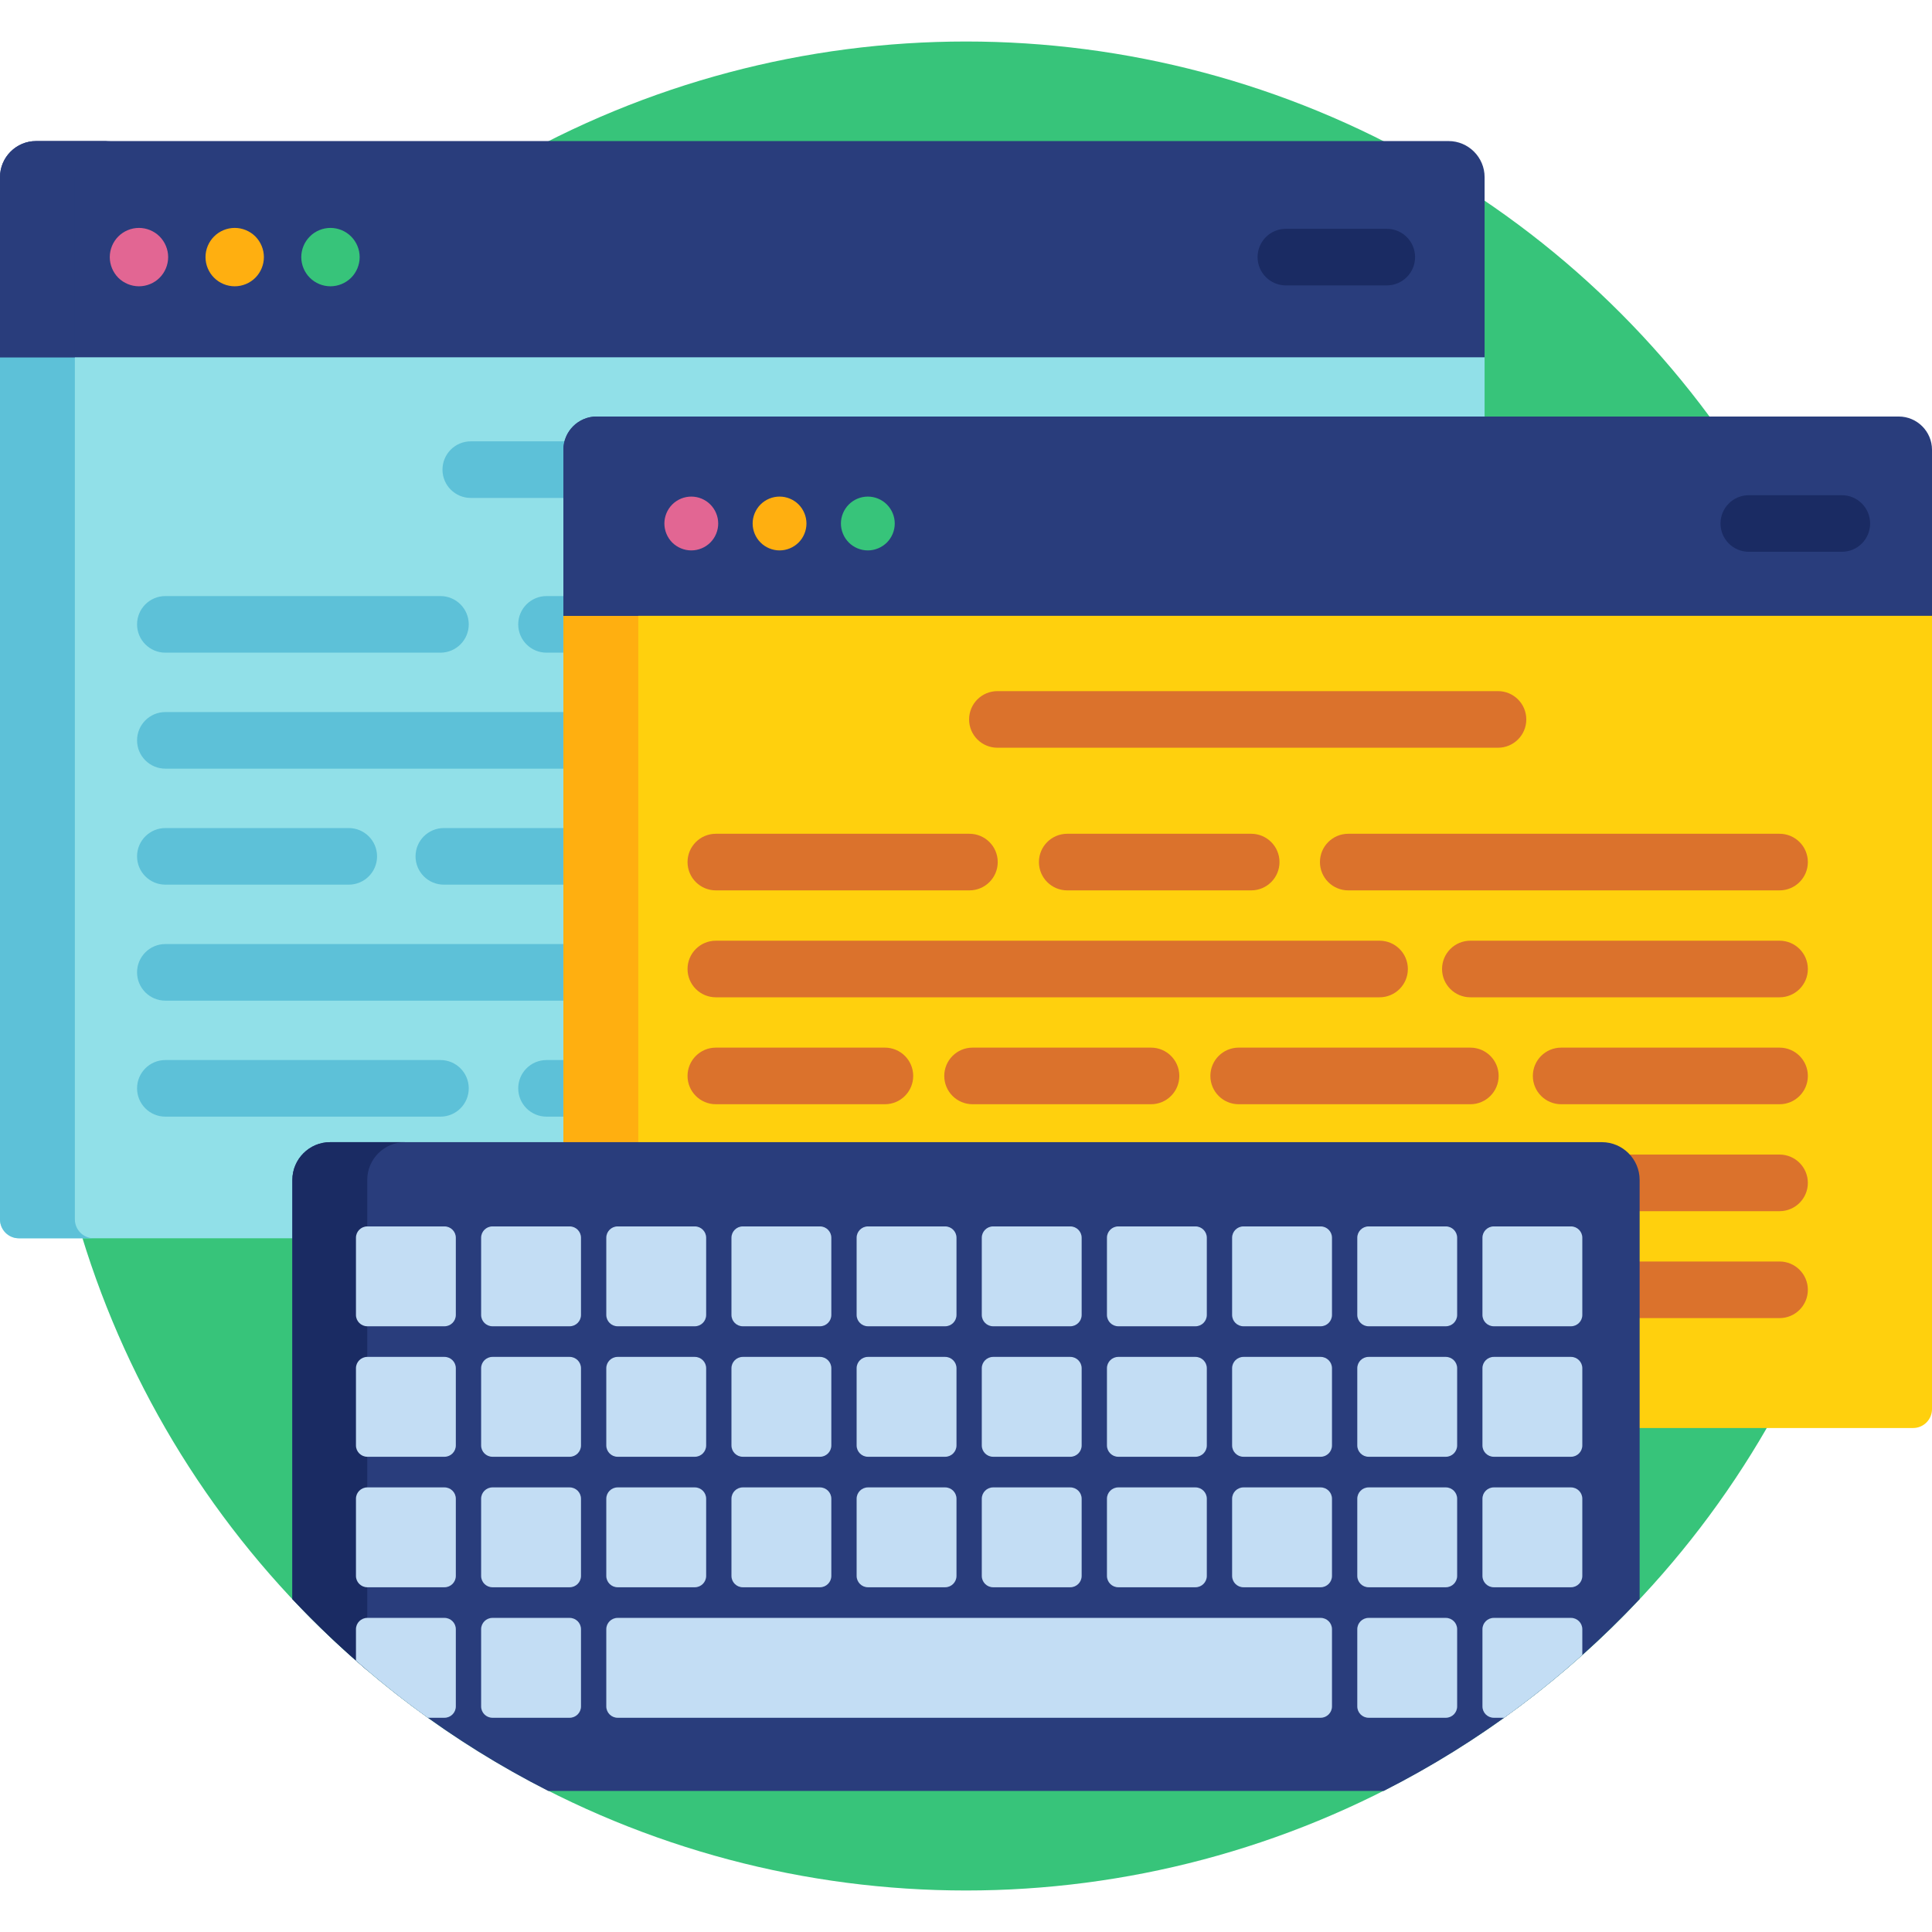 <?xml version="1.0" encoding="iso-8859-1"?>
<!-- Generator: Adobe Illustrator 19.0.0, SVG Export Plug-In . SVG Version: 6.00 Build 0)  -->
<svg version="1.1" id="Layer_1" xmlns="http://www.w3.org/2000/svg" xmlns:xlink="http://www.w3.org/1999/xlink" x="0px" y="0px"
	 viewBox="0 0 512 512" style="enable-background:new 0 0 512 512;" xml:space="preserve">
<g>
	<g>
		<circle style="fill:#37C47A;" cx="256" cy="256" r="245"/>
	</g>
	<g>
		<g>
			<g>
				<path style="fill:#91E0E8;" d="M0,323.156c0,2.75,2.25,5,5,5h73.481v-15.472c0-4.963,4.037-9,9-9h62.824V119.188
					c0-4.303,3.501-7.804,7.804-7.804h235.323V93.68H0V323.156z"/>
				<path style="fill:#5DC1D8;" d="M19.843,323.156V93.68H0v229.477c0,2.75,2.25,5,5,5h19.843
					C22.093,328.156,19.843,325.906,19.843,323.156z"/>
				<g>
					<path style="fill:#293D7C;" d="M383.884,37.383H9.55c-5.253,0-9.55,4.297-9.55,9.55V94.68h393.433V46.933
						C393.433,41.68,389.137,37.383,383.884,37.383z"/>
				</g>
				<path style="fill:#293D7C;" d="M29.393,37.383H9.55c-5.253,0-9.55,4.297-9.55,9.55V94.68h19.843V46.933
					C19.843,41.68,24.14,37.383,29.393,37.383z"/>
				<g>
					<g>
						<g>
							<path style="fill:#E26693;" d="M36.827,75.871c-2.042,0-4.032-0.825-5.476-2.259c-1.435-1.444-2.261-3.435-2.261-5.477
								c0-2.033,0.826-4.024,2.261-5.466c1.444-1.446,3.435-2.27,5.476-2.27c2.032,0,4.033,0.823,5.468,2.27
								c1.443,1.442,2.269,3.433,2.269,5.466c0,2.042-0.825,4.033-2.269,5.477C40.86,75.046,38.859,75.871,36.827,75.871z"/>
						</g>
					</g>
					<g>
						<g>
							<path style="fill:#FFAF10;" d="M62.197,75.871c-2.032,0-4.033-0.825-5.467-2.27c-1.443-1.434-2.269-3.425-2.269-5.467
								c0-2.033,0.825-4.024,2.269-5.466c1.444-1.446,3.435-2.27,5.467-2.27c2.043,0,4.033,0.823,5.478,2.27
								c1.433,1.442,2.259,3.433,2.259,5.466c0,2.032-0.826,4.033-2.259,5.467C66.23,75.046,64.24,75.871,62.197,75.871z"/>
						</g>
					</g>
					<g>
						<g>
							<path style="fill:#37C47A;" d="M87.578,75.871c-2.042,0-4.033-0.825-5.466-2.259c-1.444-1.444-2.271-3.435-2.271-5.477
								c0-2.033,0.826-4.024,2.271-5.466c1.433-1.446,3.424-2.27,5.466-2.27c2.032,0,4.033,0.823,5.467,2.27
								c1.445,1.442,2.27,3.433,2.27,5.466c0,2.042-0.824,4.033-2.27,5.477C91.601,75.046,89.61,75.871,87.578,75.871z"/>
						</g>
					</g>
				</g>
				<g>
					<g>
						<path style="fill:#5DC1D8;" d="M116.724,172.964h-72.9c-4.143,0-7.5-3.357-7.5-7.5c0-4.143,3.357-7.5,7.5-7.5h72.9
							c4.143,0,7.5,3.357,7.5,7.5C124.224,169.606,120.866,172.964,116.724,172.964z"/>
					</g>
					<path style="fill:#5DC1D8;" d="M150.306,157.964h-5.47c-4.143,0-7.5,3.357-7.5,7.5c0,4.143,3.357,7.5,7.5,7.5h5.47V157.964z"/>
					<path style="fill:#5DC1D8;" d="M150.306,188.703H43.823c-4.143,0-7.5,3.357-7.5,7.5c0,4.143,3.357,7.5,7.5,7.5h106.482V188.703
						z"/>
					<g>
						<path style="fill:#5DC1D8;" d="M92.424,234.443H43.823c-4.143,0-7.5-3.357-7.5-7.5c0-4.143,3.357-7.5,7.5-7.5h48.601
							c4.143,0,7.5,3.357,7.5,7.5C99.924,231.086,96.566,234.443,92.424,234.443z"/>
					</g>
					<path style="fill:#5DC1D8;" d="M150.306,219.443h-32.683c-4.143,0-7.5,3.357-7.5,7.5c0,4.143,3.357,7.5,7.5,7.5h32.683V219.443
						z"/>
					<path style="fill:#5DC1D8;" d="M150.306,250.183H43.823c-4.143,0-7.5,3.357-7.5,7.5c0,4.143,3.357,7.5,7.5,7.5h106.482V250.183
						z"/>
					<g>
						<path style="fill:#5DC1D8;" d="M116.724,295.922h-72.9c-4.143,0-7.5-3.357-7.5-7.5s3.357-7.5,7.5-7.5h72.9
							c4.143,0,7.5,3.357,7.5,7.5S120.866,295.922,116.724,295.922z"/>
					</g>
					<path style="fill:#5DC1D8;" d="M150.306,280.922h-5.47c-4.143,0-7.5,3.357-7.5,7.5s3.357,7.5,7.5,7.5h5.47V280.922z"/>
				</g>
				<path style="fill:#5DC1D8;" d="M150.306,119.188c0-0.774,0.117-1.521,0.328-2.229h-25.872c-4.143,0-7.5,3.357-7.5,7.5
					c0,4.143,3.357,7.5,7.5,7.5h25.544V119.188z"/>
				<g>
					<g>
						<path style="fill:#1A2B63;" d="M367.511,75.635h-26.739c-4.143,0-7.5-3.358-7.5-7.5c0-4.143,3.357-7.5,7.5-7.5h26.739
							c4.143,0,7.5,3.357,7.5,7.5C375.011,72.277,371.653,75.635,367.511,75.635z"/>
					</g>
				</g>
			</g>
			<g>
				<path style="fill:#FFD00D;" d="M149.306,303.685h275.213c4.963,0,9,4.037,9,9v65.754H507c2.75,0,5-2.25,5-5V162.203H149.306
					V303.685z"/>
				<rect x="149.306" y="162.203" style="fill:#FFAF10;" width="19.843" height="141.482"/>
				<g>
					<path style="fill:#293D7C;" d="M503.196,110.384H158.109c-4.842,0-8.804,3.961-8.804,8.804v44.016H512v-44.016
						C512,114.345,508.039,110.384,503.196,110.384z"/>
				</g>
				<path style="fill:#293D7C;" d="M177.952,110.384h-19.843c-4.842,0-8.804,3.961-8.804,8.804v44.016h19.843v-44.016
					C169.148,114.345,173.11,110.384,177.952,110.384z"/>
				<g>
					<g>
						<g>
							<path style="fill:#E26693;" d="M183.201,145.865c-1.882,0-3.717-0.762-5.049-2.083c-1.322-1.332-2.084-3.168-2.084-5.05
								c0-1.873,0.762-3.709,2.084-5.039c1.332-1.333,3.167-2.092,5.049-2.092c1.874,0,3.718,0.759,5.04,2.092
								c1.331,1.33,2.092,3.166,2.092,5.039c0,1.882-0.761,3.718-2.092,5.05C186.919,145.104,185.075,145.865,183.201,145.865z"/>
						</g>
					</g>
					<g>
						<g>
							<path style="fill:#FFAF10;" d="M206.59,145.865c-1.874,0-3.719-0.762-5.041-2.094c-1.329-1.321-2.091-3.157-2.091-5.039
								c0-1.873,0.762-3.709,2.091-5.039c1.332-1.333,3.167-2.092,5.041-2.092c1.883,0,3.718,0.759,5.05,2.092
								c1.32,1.33,2.082,3.166,2.082,5.039c0,1.874-0.762,3.718-2.082,5.039C210.308,145.104,208.473,145.865,206.59,145.865z"/>
						</g>
					</g>
					<g>
						<g>
							<path style="fill:#37C47A;" d="M229.987,145.865c-1.883,0-3.719-0.762-5.039-2.083c-1.332-1.332-2.094-3.168-2.094-5.05
								c0-1.873,0.762-3.709,2.094-5.039c1.32-1.333,3.156-2.092,5.039-2.092c1.873,0,3.718,0.759,5.039,2.092
								c1.332,1.33,2.093,3.166,2.093,5.039c0,1.882-0.761,3.718-2.093,5.05C233.695,145.104,231.86,145.865,229.987,145.865z"/>
						</g>
					</g>
				</g>
				<g>
					<g>
						<path style="fill:#DB722C;" d="M256.91,235.958h-67.205c-4.143,0-7.5-3.357-7.5-7.5c0-4.143,3.357-7.5,7.5-7.5h67.205
							c4.143,0,7.5,3.357,7.5,7.5C264.41,232.601,261.053,235.958,256.91,235.958z"/>
					</g>
					<g>
						<path style="fill:#DB722C;" d="M471.601,235.958H357.3c-4.143,0-7.5-3.357-7.5-7.5c0-4.143,3.357-7.5,7.5-7.5h114.301
							c4.143,0,7.5,3.357,7.5,7.5C479.101,232.601,475.743,235.958,471.601,235.958z"/>
					</g>
					<g>
						<path style="fill:#DB722C;" d="M331.58,235.958h-48.754c-4.143,0-7.5-3.357-7.5-7.5c0-4.143,3.357-7.5,7.5-7.5h48.754
							c4.143,0,7.5,3.357,7.5,7.5C339.08,232.601,335.723,235.958,331.58,235.958z"/>
					</g>
					<g>
						<path style="fill:#DB722C;" d="M365.598,264.295H189.705c-4.143,0-7.5-3.357-7.5-7.5c0-4.143,3.357-7.5,7.5-7.5h175.893
							c4.143,0,7.5,3.357,7.5,7.5C373.098,260.938,369.74,264.295,365.598,264.295z"/>
					</g>
					<g>
						<path style="fill:#DB722C;" d="M471.601,264.295h-81.942c-4.143,0-7.5-3.357-7.5-7.5c0-4.143,3.357-7.5,7.5-7.5h81.942
							c4.143,0,7.5,3.357,7.5,7.5C479.101,260.938,475.743,264.295,471.601,264.295z"/>
					</g>
					<g>
						<path style="fill:#DB722C;" d="M234.508,292.633h-44.803c-4.143,0-7.5-3.357-7.5-7.5c0-4.143,3.357-7.5,7.5-7.5h44.803
							c4.143,0,7.5,3.357,7.5,7.5C242.008,289.275,238.65,292.633,234.508,292.633z"/>
					</g>
					<g>
						<path style="fill:#DB722C;" d="M471.601,292.633h-57.882c-4.143,0-7.5-3.357-7.5-7.5c0-4.143,3.357-7.5,7.5-7.5h57.882
							c4.143,0,7.5,3.357,7.5,7.5C479.101,289.275,475.743,292.633,471.601,292.633z"/>
					</g>
					<g>
						<path style="fill:#DB722C;" d="M389.658,292.633h-61.397c-4.143,0-7.5-3.357-7.5-7.5c0-4.143,3.357-7.5,7.5-7.5h61.397
							c4.143,0,7.5,3.357,7.5,7.5C397.158,289.275,393.801,292.633,389.658,292.633z"/>
					</g>
					<g>
						<path style="fill:#DB722C;" d="M305.031,292.633h-47.292c-4.143,0-7.5-3.357-7.5-7.5c0-4.143,3.357-7.5,7.5-7.5h47.292
							c4.142,0,7.5,3.357,7.5,7.5C312.531,289.275,309.174,292.633,305.031,292.633z"/>
					</g>
					<path style="fill:#DB722C;" d="M471.601,305.972h-41.108c1.852,1.649,3.026,4.044,3.026,6.713v8.287h38.082
						c4.143,0,7.5-3.357,7.5-7.5C479.101,309.329,475.743,305.972,471.601,305.972z"/>
					<path style="fill:#DB722C;" d="M471.601,334.31h-38.082v15h38.082c4.143,0,7.5-3.358,7.5-7.5
						C479.101,337.667,475.743,334.31,471.601,334.31z"/>
				</g>
				<g>
					<path style="fill:#DB722C;" d="M396.986,198.156H264.32c-4.143,0-7.5-3.357-7.5-7.5c0-4.143,3.357-7.5,7.5-7.5h132.666
						c4.143,0,7.5,3.357,7.5,7.5C404.486,194.799,401.129,198.156,396.986,198.156z"/>
				</g>
				<g>
					<g>
						<path style="fill:#1A2B63;" d="M488.103,146.233h-24.65c-4.142,0-7.5-3.357-7.5-7.5c0-4.143,3.358-7.5,7.5-7.5h24.65
							c4.143,0,7.5,3.357,7.5,7.5C495.603,142.876,492.245,146.233,488.103,146.233z"/>
					</g>
				</g>
			</g>
		</g>
		<g>
			<g>
				<path style="fill:#293D7C;" d="M145.309,474.617h221.383c25.502-12.938,48.43-30.208,67.827-50.84V312.685c0-5.5-4.5-10-10-10
					H87.481c-5.5,0-10,4.5-10,10v111.093C96.879,444.409,119.807,461.68,145.309,474.617z"/>
			</g>
			<g>
				<path style="fill:#1A2B63;" d="M97.324,312.685c0-5.5,4.5-10,10-10H87.481c-5.5,0-10,4.5-10,10v111.093
					c6.256,6.654,12.884,12.953,19.843,18.875V312.685z"/>
			</g>
			<g>
				<path style="fill:#C3DDF4;" d="M117.799,325.012H97.333c-1.65,0-3,1.35-3,3v20.465c0,1.65,1.35,3,3,3h20.466c1.65,0,3-1.35,3-3
					v-20.465C120.799,326.361,119.449,325.012,117.799,325.012z"/>
				<path style="fill:#C3DDF4;" d="M150.969,325.012h-20.466c-1.65,0-3,1.35-3,3v20.465c0,1.65,1.35,3,3,3h20.466c1.65,0,3-1.35,3-3
					v-20.465C153.969,326.361,152.619,325.012,150.969,325.012z"/>
				<path style="fill:#C3DDF4;" d="M163.673,351.477h20.466c1.65,0,3-1.35,3-3v-20.465c0-1.65-1.35-3-3-3h-20.466
					c-1.65,0-3,1.35-3,3v20.465C160.673,350.127,162.023,351.477,163.673,351.477z"/>
				<path style="fill:#C3DDF4;" d="M196.844,351.477h20.466c1.65,0,3-1.35,3-3v-20.465c0-1.65-1.35-3-3-3h-20.466
					c-1.65,0-3,1.35-3,3v20.465C193.844,350.127,195.193,351.477,196.844,351.477z"/>
				<path style="fill:#C3DDF4;" d="M230.014,351.477h20.466c1.65,0,3-1.35,3-3v-20.465c0-1.65-1.35-3-3-3h-20.466
					c-1.65,0-3,1.35-3,3v20.465C227.014,350.127,228.363,351.477,230.014,351.477z"/>
				<path style="fill:#C3DDF4;" d="M263.184,351.477h20.466c1.649,0,3-1.35,3-3v-20.465c0-1.65-1.351-3-3-3h-20.466
					c-1.65,0-3,1.35-3,3v20.465C260.184,350.127,261.533,351.477,263.184,351.477z"/>
				<path style="fill:#C3DDF4;" d="M296.353,351.477h20.466c1.65,0,3-1.35,3-3v-20.465c0-1.65-1.35-3-3-3h-20.466
					c-1.65,0-3,1.35-3,3v20.465C293.353,350.127,294.703,351.477,296.353,351.477z"/>
				<path style="fill:#C3DDF4;" d="M349.99,325.012h-20.467c-1.65,0-3,1.35-3,3v20.465c0,1.65,1.35,3,3,3h20.467c1.65,0,3-1.35,3-3
					v-20.465C352.99,326.361,351.641,325.012,349.99,325.012z"/>
				<path style="fill:#C3DDF4;" d="M383.16,325.012h-20.466c-1.649,0-3,1.35-3,3v20.465c0,1.65,1.351,3,3,3h20.466
					c1.65,0,3-1.35,3-3v-20.465C386.16,326.361,384.81,325.012,383.16,325.012z"/>
				<path style="fill:#C3DDF4;" d="M416.33,325.012h-20.466c-1.649,0-3,1.35-3,3v20.465c0,1.65,1.351,3,3,3h20.466
					c1.65,0,3-1.35,3-3v-20.465C419.33,326.361,417.98,325.012,416.33,325.012z"/>
				<path style="fill:#C3DDF4;" d="M117.799,359.594H97.333c-1.65,0-3,1.35-3,3v20.466c0,1.649,1.35,3,3,3h20.466
					c1.65,0,3-1.351,3-3v-20.466C120.799,360.943,119.449,359.594,117.799,359.594z"/>
				<path style="fill:#C3DDF4;" d="M150.969,359.594h-20.466c-1.65,0-3,1.35-3,3v20.466c0,1.649,1.35,3,3,3h20.466
					c1.65,0,3-1.351,3-3v-20.466C153.969,360.943,152.619,359.594,150.969,359.594z"/>
				<path style="fill:#C3DDF4;" d="M163.673,386.06h20.466c1.65,0,3-1.351,3-3v-20.466c0-1.65-1.35-3-3-3h-20.466
					c-1.65,0-3,1.35-3,3v20.466C160.673,384.709,162.023,386.06,163.673,386.06z"/>
				<path style="fill:#C3DDF4;" d="M196.844,386.06h20.466c1.65,0,3-1.351,3-3v-20.466c0-1.65-1.35-3-3-3h-20.466
					c-1.65,0-3,1.35-3,3v20.466C193.844,384.709,195.193,386.06,196.844,386.06z"/>
				<path style="fill:#C3DDF4;" d="M230.014,386.06h20.466c1.65,0,3-1.351,3-3v-20.466c0-1.65-1.35-3-3-3h-20.466
					c-1.65,0-3,1.35-3,3v20.466C227.014,384.709,228.363,386.06,230.014,386.06z"/>
				<path style="fill:#C3DDF4;" d="M263.184,386.06h20.466c1.649,0,3-1.351,3-3v-20.466c0-1.65-1.351-3-3-3h-20.466
					c-1.65,0-3,1.35-3,3v20.466C260.184,384.709,261.533,386.06,263.184,386.06z"/>
				<path style="fill:#C3DDF4;" d="M296.353,386.06h20.466c1.65,0,3-1.351,3-3v-20.466c0-1.65-1.35-3-3-3h-20.466
					c-1.65,0-3,1.35-3,3v20.466C293.353,384.709,294.703,386.06,296.353,386.06z"/>
				<path style="fill:#C3DDF4;" d="M349.99,359.594h-20.467c-1.65,0-3,1.35-3,3v20.466c0,1.649,1.35,3,3,3h20.467
					c1.65,0,3-1.351,3-3v-20.466C352.99,360.943,351.641,359.594,349.99,359.594z"/>
				<path style="fill:#C3DDF4;" d="M383.16,359.594h-20.466c-1.649,0-3,1.35-3,3v20.466c0,1.649,1.351,3,3,3h20.466
					c1.65,0,3-1.351,3-3v-20.466C386.16,360.943,384.81,359.594,383.16,359.594z"/>
				<path style="fill:#C3DDF4;" d="M416.33,359.594h-20.466c-1.649,0-3,1.35-3,3v20.466c0,1.649,1.351,3,3,3h20.466
					c1.65,0,3-1.351,3-3v-20.466C419.33,360.943,417.98,359.594,416.33,359.594z"/>
				<path style="fill:#C3DDF4;" d="M117.799,394.176H97.333c-1.65,0-3,1.35-3,3v20.466c0,1.649,1.35,3,3,3h20.466
					c1.65,0,3-1.351,3-3v-20.466C120.799,395.525,119.449,394.176,117.799,394.176z"/>
				<path style="fill:#C3DDF4;" d="M150.969,394.176h-20.466c-1.65,0-3,1.35-3,3v20.466c0,1.649,1.35,3,3,3h20.466
					c1.65,0,3-1.351,3-3v-20.466C153.969,395.525,152.619,394.176,150.969,394.176z"/>
				<path style="fill:#C3DDF4;" d="M163.673,420.642h20.466c1.65,0,3-1.351,3-3v-20.466c0-1.65-1.35-3-3-3h-20.466
					c-1.65,0-3,1.35-3,3v20.466C160.673,419.291,162.023,420.642,163.673,420.642z"/>
				<path style="fill:#C3DDF4;" d="M196.844,420.642h20.466c1.65,0,3-1.351,3-3v-20.466c0-1.65-1.35-3-3-3h-20.466
					c-1.65,0-3,1.35-3,3v20.466C193.844,419.291,195.193,420.642,196.844,420.642z"/>
				<path style="fill:#C3DDF4;" d="M230.014,420.642h20.466c1.65,0,3-1.351,3-3v-20.466c0-1.65-1.35-3-3-3h-20.466
					c-1.65,0-3,1.35-3,3v20.466C227.014,419.291,228.363,420.642,230.014,420.642z"/>
				<path style="fill:#C3DDF4;" d="M263.184,420.642h20.466c1.649,0,3-1.351,3-3v-20.466c0-1.65-1.351-3-3-3h-20.466
					c-1.65,0-3,1.35-3,3v20.466C260.184,419.291,261.533,420.642,263.184,420.642z"/>
				<path style="fill:#C3DDF4;" d="M296.353,420.642h20.466c1.65,0,3-1.351,3-3v-20.466c0-1.65-1.35-3-3-3h-20.466
					c-1.65,0-3,1.35-3,3v20.466C293.353,419.291,294.703,420.642,296.353,420.642z"/>
				<path style="fill:#C3DDF4;" d="M349.99,394.176h-20.467c-1.65,0-3,1.35-3,3v20.466c0,1.649,1.35,3,3,3h20.467
					c1.65,0,3-1.351,3-3v-20.466C352.99,395.525,351.641,394.176,349.99,394.176z"/>
				<path style="fill:#C3DDF4;" d="M383.16,394.176h-20.466c-1.649,0-3,1.35-3,3v20.466c0,1.649,1.351,3,3,3h20.466
					c1.65,0,3-1.351,3-3v-20.466C386.16,395.525,384.81,394.176,383.16,394.176z"/>
				<path style="fill:#C3DDF4;" d="M416.33,394.176h-20.466c-1.649,0-3,1.35-3,3v20.466c0,1.649,1.351,3,3,3h20.466
					c1.65,0,3-1.351,3-3v-20.466C419.33,395.525,417.98,394.176,416.33,394.176z"/>
				<path style="fill:#C3DDF4;" d="M117.799,428.758H97.333c-1.65,0-3,1.35-3,3v8.315c6.092,5.354,12.447,10.415,19.053,15.151
					h4.413c1.65,0,3-1.35,3-3v-20.467C120.799,430.107,119.449,428.758,117.799,428.758z"/>
				<path style="fill:#C3DDF4;" d="M150.969,428.758h-20.466c-1.65,0-3,1.35-3,3v20.467c0,1.65,1.35,3,3,3h20.466c1.65,0,3-1.35,3-3
					v-20.467C153.969,430.107,152.619,428.758,150.969,428.758z"/>
				<path style="fill:#C3DDF4;" d="M349.99,428.758H163.673c-1.65,0-3,1.35-3,3v20.467c0,1.65,1.35,3,3,3H349.99c1.65,0,3-1.35,3-3
					v-20.467C352.99,430.107,351.641,428.758,349.99,428.758z"/>
				<path style="fill:#C3DDF4;" d="M383.16,428.758h-20.466c-1.649,0-3,1.35-3,3v20.467c0,1.65,1.351,3,3,3h20.466
					c1.65,0,3-1.35,3-3v-20.467C386.16,430.107,384.81,428.758,383.16,428.758z"/>
				<path style="fill:#C3DDF4;" d="M416.33,428.758h-20.466c-1.649,0-3,1.35-3,3v20.467c0,1.65,1.351,3,3,3h2.75
					c7.209-5.17,14.121-10.725,20.716-16.627v-6.84C419.33,430.107,417.98,428.758,416.33,428.758z"/>
			</g>
		</g>
	</g>
</g>
<g>
</g>
<g>
</g>
<g>
</g>
<g>
</g>
<g>
</g>
<g>
</g>
<g>
</g>
<g>
</g>
<g>
</g>
<g>
</g>
<g>
</g>
<g>
</g>
<g>
</g>
<g>
</g>
<g>
</g>
</svg>
